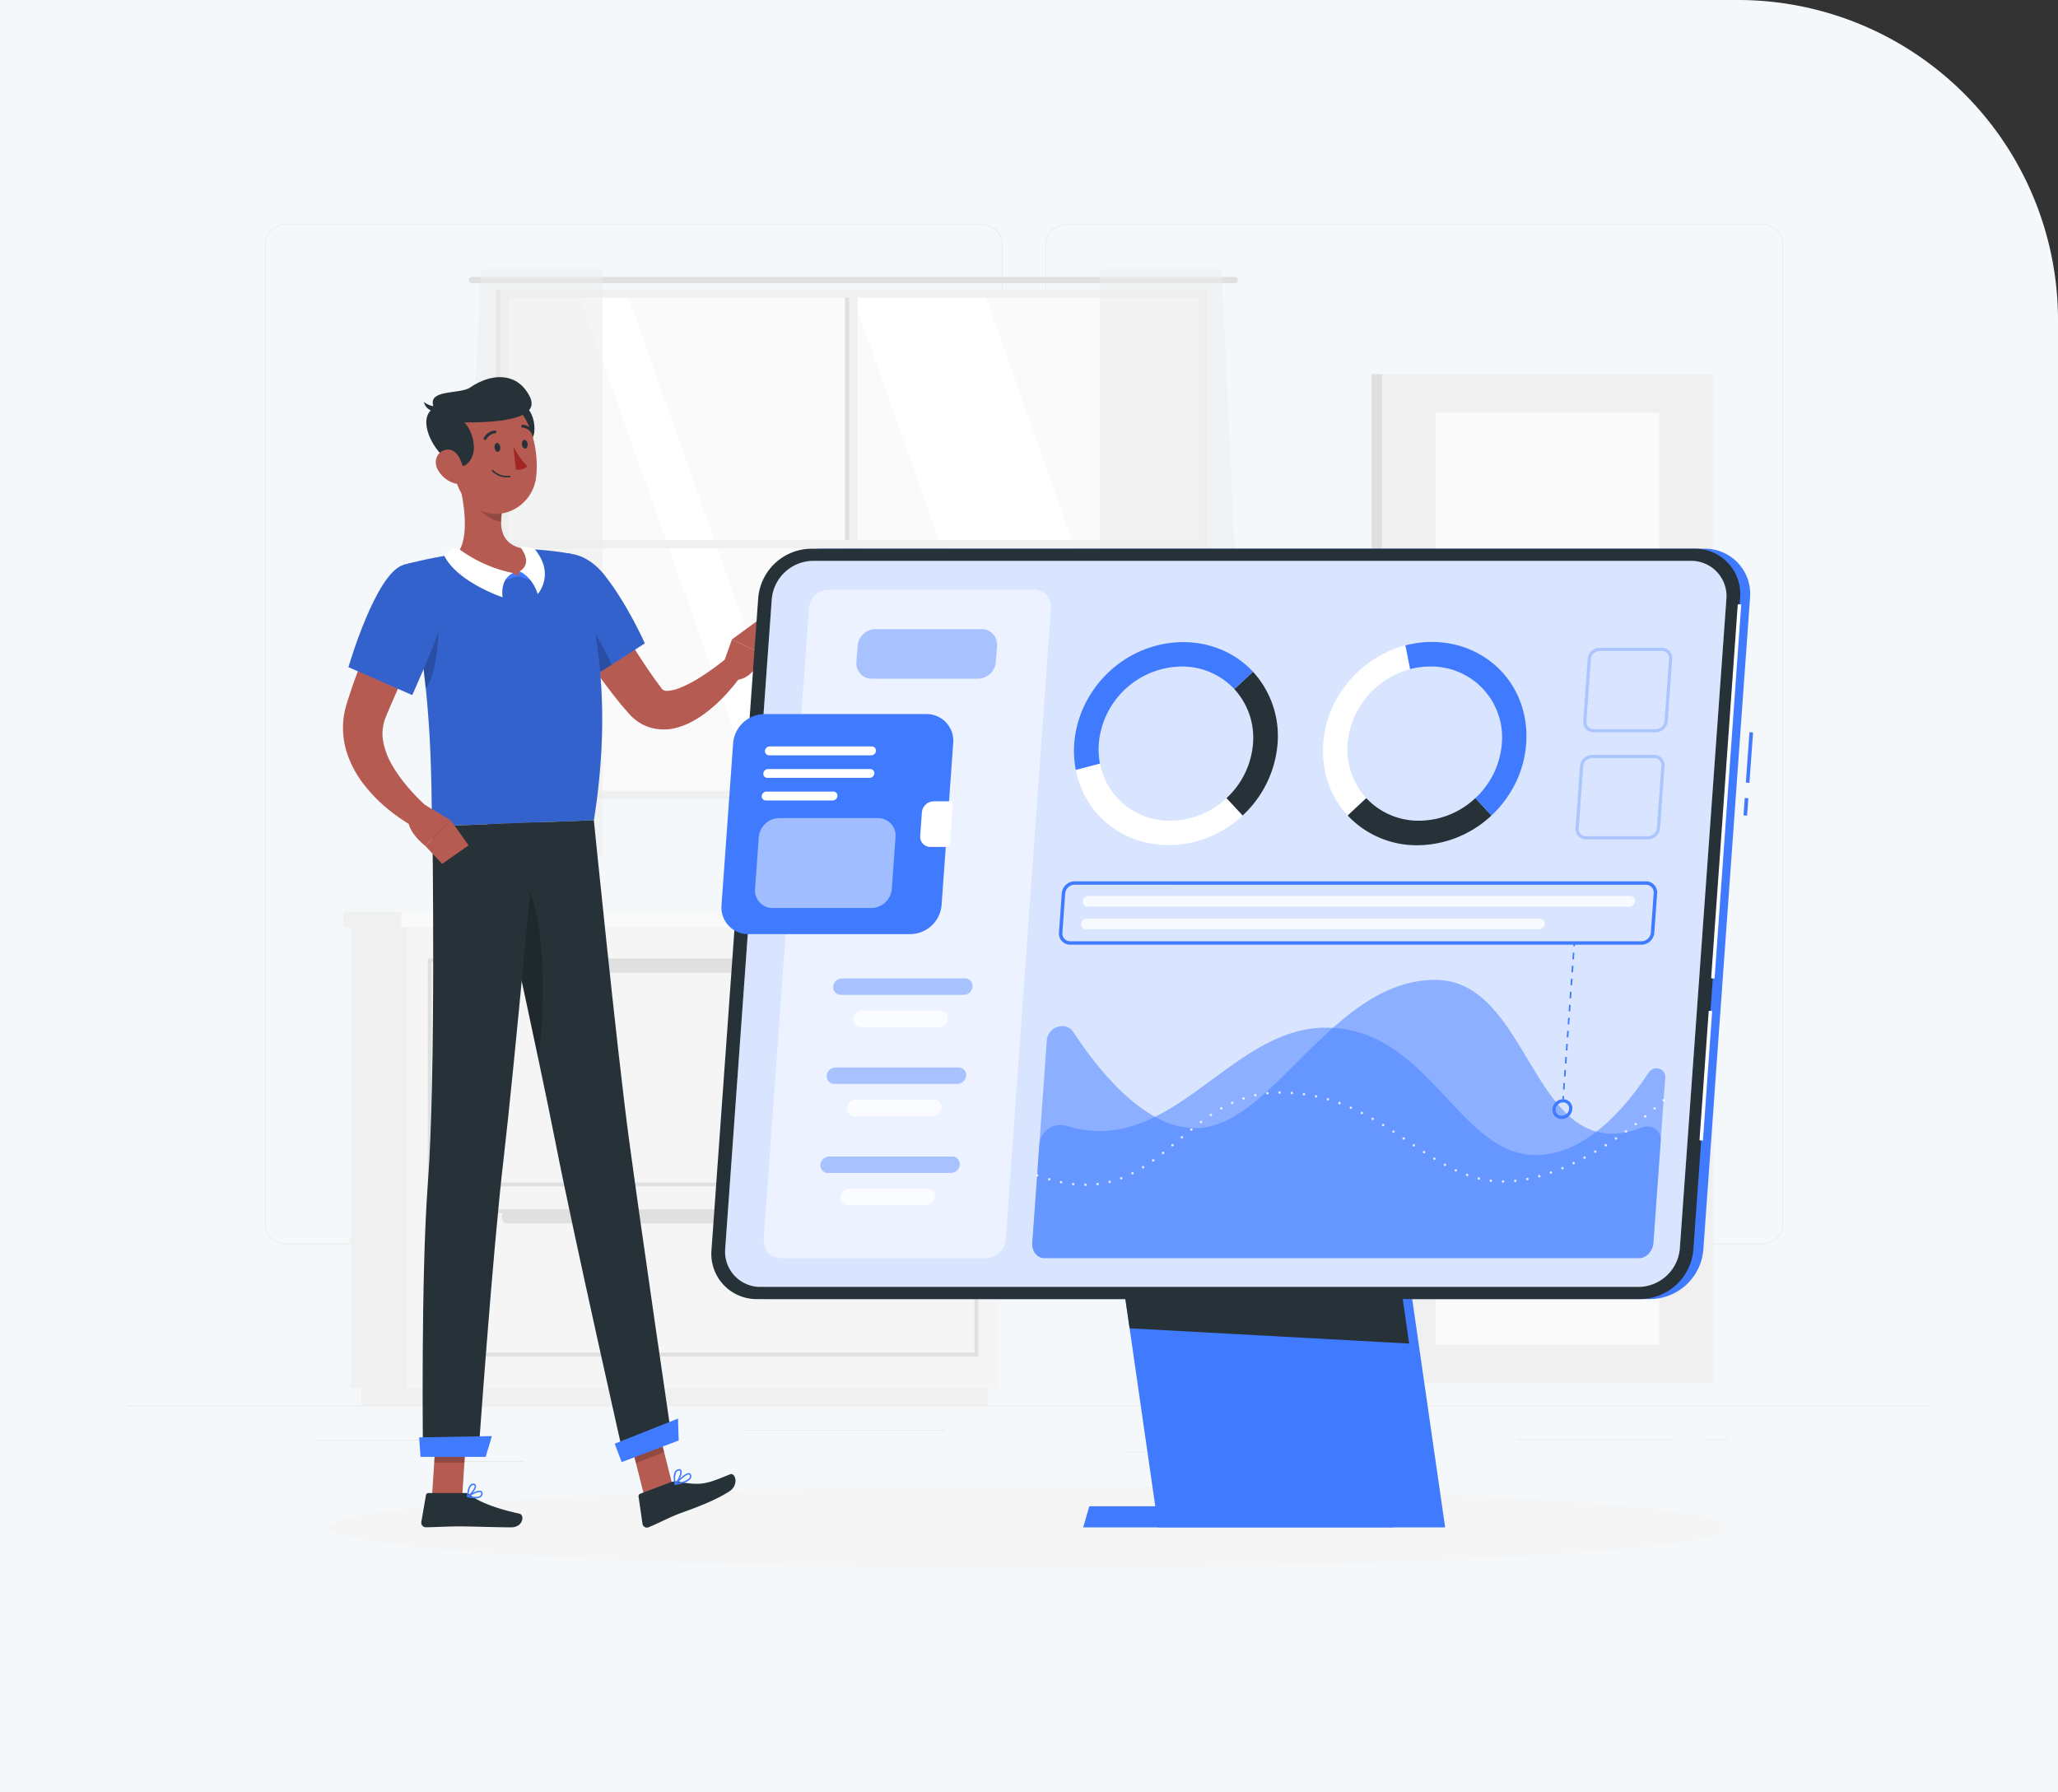 <svg xmlns="http://www.w3.org/2000/svg" xmlns:xlink="http://www.w3.org/1999/xlink" width="643" height="560" viewBox="0 0 643 560">
  <rect x="0" y="0" width="643" height="560" fill="#333333" stroke="none"/>
  <defs>
    <clipPath id="clip-path">
      <rect id="Rectangle_83342" data-name="Rectangle 83342" width="563.594" height="420" fill="none"/>
    </clipPath>
    <clipPath id="clip-path-3">
      <rect id="Rectangle_83296" data-name="Rectangle 83296" width="46.576" height="183.458" fill="none"/>
    </clipPath>
    <clipPath id="clip-path-4">
      <rect id="Rectangle_83297" data-name="Rectangle 83297" width="46.575" height="183.458" fill="none"/>
    </clipPath>
    <clipPath id="clip-path-7">
      <rect id="Rectangle_83308" data-name="Rectangle 83308" width="33.684" height="39.661" fill="none"/>
    </clipPath>
    <clipPath id="clip-path-8">
      <rect id="Rectangle_83309" data-name="Rectangle 83309" width="19.191" height="22.275" fill="none"/>
    </clipPath>
    <clipPath id="clip-path-9">
      <rect id="Rectangle_83310" data-name="Rectangle 83310" width="11.616" height="14.342" fill="none"/>
    </clipPath>
    <clipPath id="clip-path-10">
      <rect id="Rectangle_83311" data-name="Rectangle 83311" width="10.176" height="11.267" fill="none"/>
    </clipPath>
    <clipPath id="clip-path-11">
      <rect id="Rectangle_83312" data-name="Rectangle 83312" width="62.187" height="86.614" fill="none"/>
    </clipPath>
    <clipPath id="clip-path-12">
      <rect id="Rectangle_83313" data-name="Rectangle 83313" width="6.083" height="23.201" fill="none"/>
    </clipPath>
    <clipPath id="clip-path-13">
      <rect id="Rectangle_83314" data-name="Rectangle 83314" width="8.391" height="9.903" fill="none"/>
    </clipPath>
    <clipPath id="clip-path-14">
      <rect id="Rectangle_83315" data-name="Rectangle 83315" width="12.269" height="53.811" fill="none"/>
    </clipPath>
    <clipPath id="clip-path-15">
      <rect id="Rectangle_83316" data-name="Rectangle 83316" width="31.278" height="41.447" fill="none"/>
    </clipPath>
    <clipPath id="clip-path-17">
      <rect id="Rectangle_83322" data-name="Rectangle 83322" width="312.863" height="226.842" fill="none"/>
    </clipPath>
    <clipPath id="clip-path-18">
      <rect id="Rectangle_83323" data-name="Rectangle 83323" width="89.786" height="208.85" fill="none"/>
    </clipPath>
    <clipPath id="clip-path-19">
      <rect id="Rectangle_83324" data-name="Rectangle 83324" width="43.947" height="15.477" fill="none"/>
    </clipPath>
    <clipPath id="clip-path-20">
      <rect id="Rectangle_83325" data-name="Rectangle 83325" width="43.92" height="28.073" fill="none"/>
    </clipPath>
    <clipPath id="clip-path-21">
      <rect id="Rectangle_83326" data-name="Rectangle 83326" width="43.568" height="5.139" fill="none"/>
    </clipPath>
    <clipPath id="clip-path-22">
      <rect id="Rectangle_83327" data-name="Rectangle 83327" width="29.53" height="5.139" fill="none"/>
    </clipPath>
    <clipPath id="clip-path-23">
      <rect id="Rectangle_83328" data-name="Rectangle 83328" width="43.569" height="5.139" fill="none"/>
    </clipPath>
    <clipPath id="clip-path-24">
      <rect id="Rectangle_83329" data-name="Rectangle 83329" width="29.529" height="5.139" fill="none"/>
    </clipPath>
    <clipPath id="clip-path-27">
      <rect id="Rectangle_83332" data-name="Rectangle 83332" width="197.779" height="72.002" fill="none"/>
    </clipPath>
    <clipPath id="clip-path-28">
      <rect id="Rectangle_83333" data-name="Rectangle 83333" width="196.365" height="86.926" fill="none"/>
    </clipPath>
    <clipPath id="clip-path-29">
      <rect id="Rectangle_83334" data-name="Rectangle 83334" width="196.514" height="29.59" fill="none"/>
    </clipPath>
    <clipPath id="clip-path-30">
      <rect id="Rectangle_83335" data-name="Rectangle 83335" width="27.816" height="26.406" fill="none"/>
    </clipPath>
    <clipPath id="clip-path-31">
      <rect id="Rectangle_83336" data-name="Rectangle 83336" width="27.817" height="26.404" fill="none"/>
    </clipPath>
    <clipPath id="clip-path-32">
      <rect id="Rectangle_83339" data-name="Rectangle 83339" width="172.548" height="3.344" fill="none"/>
    </clipPath>
    <clipPath id="clip-path-33">
      <rect id="Rectangle_83340" data-name="Rectangle 83340" width="144.855" height="3.344" fill="none"/>
    </clipPath>
  </defs>
  <g id="Group_118173" data-name="Group 118173" transform="translate(0 -1840)">
    <path id="Rectangle_79219" data-name="Rectangle 79219" d="M0,0H543A100,100,0,0,1,643,100V560a0,0,0,0,1,0,0H0a0,0,0,0,1,0,0V0A0,0,0,0,1,0,0Z" transform="translate(0 1840)" fill="#f5f8fa"/>
    <g id="Group_118170" data-name="Group 118170" transform="translate(39.703 1910)">
      <g id="Group_118169" data-name="Group 118169" clip-path="url(#clip-path)">
        <rect id="Rectangle_83284" data-name="Rectangle 83284" width="563.594" height="0.282" transform="translate(0 369.093)" fill="#ebebeb"/>
        <rect id="Rectangle_83285" data-name="Rectangle 83285" width="37.335" height="0.281" transform="translate(59.131 379.829)" fill="#ebebeb"/>
        <rect id="Rectangle_83286" data-name="Rectangle 83286" width="62.463" height="0.282" transform="translate(192.907 376.769)" fill="#ebebeb"/>
        <rect id="Rectangle_83287" data-name="Rectangle 83287" width="21.634" height="0.281" transform="translate(102.574 386.523)" fill="#ebebeb"/>
        <rect id="Rectangle_83288" data-name="Rectangle 83288" width="48.687" height="0.281" transform="translate(434.486 379.688)" fill="#ebebeb"/>
        <rect id="Rectangle_83289" data-name="Rectangle 83289" width="7.137" height="0.281" transform="translate(493.209 379.688)" fill="#ebebeb"/>
        <rect id="Rectangle_83290" data-name="Rectangle 83290" width="52.795" height="0.282" transform="translate(312.472 383.642)" fill="#ebebeb"/>
        <g id="Group_118084" data-name="Group 118084">
          <g id="Group_118083" data-name="Group 118083" clip-path="url(#clip-path)">
            <path id="Path_119011" data-name="Path 119011" d="M262.3,318.822H44.641a6.441,6.441,0,0,1-6.434-6.434V6.434A6.442,6.442,0,0,1,44.641,0H262.3a6.442,6.442,0,0,1,6.433,6.434V312.388a6.441,6.441,0,0,1-6.433,6.434M44.641.282a6.159,6.159,0,0,0-6.152,6.152V312.388a6.158,6.158,0,0,0,6.152,6.152H262.3a6.159,6.159,0,0,0,6.151-6.152V6.434A6.159,6.159,0,0,0,262.3.282Z" transform="translate(4.859)" fill="#ebebeb"/>
            <path id="Path_119012" data-name="Path 119012" d="M478.6,318.822H260.938a6.44,6.44,0,0,1-6.433-6.434V6.434A6.441,6.441,0,0,1,260.938,0H478.6a6.442,6.442,0,0,1,6.434,6.434V312.388a6.441,6.441,0,0,1-6.434,6.434M260.938.282a6.158,6.158,0,0,0-6.151,6.152V312.388a6.158,6.158,0,0,0,6.151,6.152H478.6a6.159,6.159,0,0,0,6.152-6.152V6.434A6.159,6.159,0,0,0,478.6.282Z" transform="translate(32.37)" fill="#ebebeb"/>
            <rect id="Rectangle_83291" data-name="Rectangle 83291" width="217.613" height="156.219" transform="translate(118.11 21.914)" fill="#fafafa"/>
            <path id="Path_119013" data-name="Path 119013" d="M297.787,175.66,242.437,19.441H200.9L256.249,175.66Z" transform="translate(25.552 2.473)" fill="#fff"/>
            <path id="Path_119014" data-name="Path 119014" d="M195.718,175.66,140.369,19.441H125.217L180.567,175.66Z" transform="translate(15.926 2.473)" fill="#fff"/>
            <path id="Path_119015" data-name="Path 119015" d="M95.687,14.676H334.051a.967.967,0,1,1,0,1.934H95.687a.967.967,0,0,1,0-1.934" transform="translate(12.047 1.867)" fill="#e0e0e0"/>
            <rect id="Rectangle_83292" data-name="Rectangle 83292" width="2.579" height="156.891" transform="translate(225.627 21.578)" fill="#f0f0f0"/>
            <rect id="Rectangle_83293" data-name="Rectangle 83293" width="1.289" height="156.891" transform="translate(224.337 21.578)" fill="#e0e0e0"/>
            <rect id="Rectangle_83294" data-name="Rectangle 83294" width="220.62" height="2.579" transform="translate(116.606 98.734)" fill="#f0f0f0"/>
            <path id="Path_119016" data-name="Path 119016" d="M103.449,174.756h0V18.107h220.62V177.335H103.449ZM321.49,20.686H106.027v154.07H321.49Z" transform="translate(13.157 2.303)" fill="#f0f0f0"/>
            <rect id="Rectangle_83295" data-name="Rectangle 83295" width="1.289" height="159.228" transform="translate(115.317 20.41)" fill="#e0e0e0"/>
            <g id="Group_118079" data-name="Group 118079" transform="translate(102.021 14.179)" opacity="0.5">
              <g id="Group_118078" data-name="Group 118078">
                <g id="Group_118077" data-name="Group 118077" clip-path="url(#clip-path-3)">
                  <path id="Path_119017" data-name="Path 119017" d="M137.085,12.579V196.036H90.51L99.052,12.579Z" transform="translate(-90.51 -12.579)" fill="#ebebeb"/>
                </g>
              </g>
            </g>
            <g id="Group_118082" data-name="Group 118082" transform="translate(303.947 14.179)" opacity="0.5">
              <g id="Group_118081" data-name="Group 118081">
                <g id="Group_118080" data-name="Group 118080" clip-path="url(#clip-path-4)">
                  <path id="Path_119018" data-name="Path 119018" d="M269.651,12.579V196.036h46.575L307.684,12.579Z" transform="translate(-269.651 -12.579)" fill="#ebebeb"/>
                </g>
              </g>
            </g>
            <rect id="Rectangle_83298" data-name="Rectangle 83298" width="17.763" height="144.088" transform="translate(69.8 219.617)" fill="#f0f0f0"/>
            <rect id="Rectangle_83299" data-name="Rectangle 83299" width="195.71" height="5.388" transform="translate(73.211 363.705)" fill="#f0f0f0"/>
            <rect id="Rectangle_83300" data-name="Rectangle 83300" width="184.768" height="144.088" transform="translate(87.563 219.617)" fill="#f5f5f5"/>
            <rect id="Rectangle_83301" data-name="Rectangle 83301" width="18.156" height="4.702" transform="translate(67.565 214.916)" fill="#f0f0f0"/>
            <rect id="Rectangle_83302" data-name="Rectangle 83302" width="188.846" height="4.702" transform="translate(85.72 214.916)" fill="#fafafa"/>
            <path id="Path_119019" data-name="Path 119019" d="M255.343,274.809H83.35V203.592H255.343Zm-170.8-1.193H254.149V204.786H84.543Z" transform="translate(10.601 25.894)" fill="#e0e0e0"/>
            <path id="Path_119020" data-name="Path 119020" d="M255.343,319.1H83.35v-46H255.343Zm-170.8-1.194H254.149V274.293H84.543Z" transform="translate(10.601 34.735)" fill="#e0e0e0"/>
            <path id="Path_119021" data-name="Path 119021" d="M227.98,207.946h-122.5a1.58,1.58,0,0,1-1.576-1.576V205.7a1.58,1.58,0,0,1,1.576-1.576h122.5a1.58,1.58,0,0,1,1.576,1.576v.673a1.58,1.58,0,0,1-1.576,1.576" transform="translate(13.216 25.962)" fill="#e0e0e0"/>
            <path id="Path_119022" data-name="Path 119022" d="M227.98,277.453h-122.5a1.58,1.58,0,0,1-1.576-1.576V275.2a1.58,1.58,0,0,1,1.576-1.576h122.5a1.58,1.58,0,0,1,1.576,1.576v.673a1.58,1.58,0,0,1-1.576,1.576" transform="translate(13.216 34.802)" fill="#e0e0e0"/>
            <rect id="Rectangle_83303" data-name="Rectangle 83303" width="103.337" height="315.292" transform="translate(392.102 46.887)" fill="#f0f0f0"/>
            <rect id="Rectangle_83304" data-name="Rectangle 83304" width="3.279" height="315.292" transform="translate(388.823 46.887)" fill="#e0e0e0"/>
            <rect id="Rectangle_83305" data-name="Rectangle 83305" width="69.806" height="291.238" transform="translate(408.868 58.914)" fill="#fafafa"/>
          </g>
        </g>
        <g id="Group_118086" data-name="Group 118086">
          <g id="Group_118085" data-name="Group 118085" clip-path="url(#clip-path)">
            <path id="Path_119023" data-name="Path 119023" d="M493.21,362.726c0,7.049-97.848,12.763-218.549,12.763S56.111,369.776,56.111,362.726s97.848-12.763,218.549-12.763,218.549,5.715,218.549,12.763" transform="translate(7.137 44.511)" fill="#f5f5f5"/>
          </g>
        </g>
        <path id="Path_119024" data-name="Path 119024" d="M143.965,355.365l8.826-3.348-5.4-21.329-8.826,3.348Z" transform="translate(17.623 42.06)" fill="#b55b52"/>
        <path id="Path_119025" data-name="Path 119025" d="M84.527,355.2h9.439l1.413-21.858H85.941Z" transform="translate(10.751 42.397)" fill="#b55b52"/>
        <g id="Group_118115" data-name="Group 118115">
          <g id="Group_118114" data-name="Group 118114" clip-path="url(#clip-path)">
            <path id="Path_119026" data-name="Path 119026" d="M95.29,351.763H83.783a.775.775,0,0,0-.772.645l-1.447,8.39a1.467,1.467,0,0,0,1.465,1.678c3.7-.063,6.39-.281,11.053-.281,2.869,0,11.536.3,15.5.3,3.875,0,4.284-3.918,2.646-4.273-7.353-1.59-12.941-3.784-15.374-5.877a2.4,2.4,0,0,0-1.561-.581" transform="translate(10.371 44.74)" fill="#263238"/>
            <path id="Path_119027" data-name="Path 119027" d="M151.934,349.008l-9.637,3.655a.824.824,0,0,0-.523.888l1.232,8.506a1.372,1.372,0,0,0,1.864,1.088c3.455-1.377,6.387-3.126,10.785-4.7,5.143-1.846,10.25-3.82,14.411-6.472,3.268-2.082,1.891-6.023.351-5.4-7.014,2.816-8.735,3.742-16.1,2.327a4.366,4.366,0,0,0-2.386.118" transform="translate(18.031 44.07)" fill="#263238"/>
            <path id="Path_119028" data-name="Path 119028" d="M130.119,97.54c2.971,5.249,6.1,10.659,9.254,15.893,3.152,5.258,6.392,10.455,9.828,15.326.833,1.235,1.755,2.414,2.585,3.557a3.139,3.139,0,0,0,.734.85,2.723,2.723,0,0,0,1.712.268,11.836,11.836,0,0,0,3.152-.75,38.872,38.872,0,0,0,7.279-3.813c1.215-.8,2.451-1.622,3.659-2.5,1.19-.863,2.423-1.832,3.524-2.679l5.294,4.712a50.232,50.232,0,0,1-3.1,4.027c-1.078,1.282-2.2,2.542-3.414,3.732a44.862,44.862,0,0,1-3.875,3.462,33.037,33.037,0,0,1-4.545,3.091,22.837,22.837,0,0,1-5.729,2.332,15.4,15.4,0,0,1-7.614-.023,14.318,14.318,0,0,1-6.947-4.386c-1.132-1.312-2.236-2.536-3.269-3.832a178.223,178.223,0,0,1-11.382-15.835c-3.485-5.439-6.7-10.883-9.754-16.669Z" transform="translate(14.946 12.406)" fill="#b65b52"/>
            <path id="Path_119029" data-name="Path 119029" d="M113.872,98.759c-2.545,8.658,15.371,32.262,15.371,32.262L147.308,119.4S142,107.353,134.79,98.169c-7.4-9.429-18.125-8.913-20.918.59" transform="translate(14.452 11.62)" fill="#407bff"/>
            <g id="Group_118089" data-name="Group 118089" transform="translate(128.077 102.98)" opacity="0.2">
              <g id="Group_118088" data-name="Group 118088">
                <g id="Group_118087" data-name="Group 118087" clip-path="url(#clip-path-7)">
                  <path id="Path_119030" data-name="Path 119030" d="M113.872,98.759c-2.545,8.658,15.371,32.262,15.371,32.262L147.308,119.4S142,107.353,134.79,98.169c-7.4-9.429-18.125-8.913-20.918.59" transform="translate(-113.625 -91.36)"/>
                </g>
              </g>
            </g>
            <g id="Group_118092" data-name="Group 118092" transform="translate(132.174 120.365)" opacity="0.2">
              <g id="Group_118091" data-name="Group 118091">
                <g id="Group_118090" data-name="Group 118090" clip-path="url(#clip-path-8)">
                  <path id="Path_119031" data-name="Path 119031" d="M124.422,106.962c3.715,1.588,9.184,10.536,12.029,17.169l-7.667,4.927A144.535,144.535,0,0,1,117.261,111c2.422-2.658,5.2-4.869,7.161-4.034" transform="translate(-117.26 -106.783)"/>
                </g>
              </g>
            </g>
            <path id="Path_119032" data-name="Path 119032" d="M164.73,124.4l3.311-9.269,9.394,4.483s-1.951,8.267-8.824,8.253Z" transform="translate(20.952 14.643)" fill="#b55b52"/>
            <path id="Path_119033" data-name="Path 119033" d="M176.027,109.714,180,114.108l-2.941,6.2-9.394-4.483Z" transform="translate(21.325 13.954)" fill="#b55b52"/>
            <g id="Group_118095" data-name="Group 118095" transform="translate(156.182 372.755)" opacity="0.2">
              <g id="Group_118094" data-name="Group 118094">
                <g id="Group_118093" data-name="Group 118093" clip-path="url(#clip-path-9)">
                  <path id="Path_119034" data-name="Path 119034" d="M147.388,330.695l2.786,10.993-8.829,3.349-2.786-10.993Z" transform="translate(-138.559 -330.695)"/>
                </g>
              </g>
            </g>
            <g id="Group_118098" data-name="Group 118098" transform="translate(95.956 375.743)" opacity="0.2">
              <g id="Group_118097" data-name="Group 118097">
                <g id="Group_118096" data-name="Group 118096" clip-path="url(#clip-path-10)">
                  <path id="Path_119035" data-name="Path 119035" d="M85.862,333.346H95.3l-.733,11.267H85.128Z" transform="translate(-85.128 -333.346)"/>
                </g>
              </g>
            </g>
            <path id="Path_119036" data-name="Path 119036" d="M76.517,95.091c10.167,35.854,8.5,73.9,9.138,81.628,7.4-.265,35.263-1.315,50.452-1.89,8.571-53.446-6.821-83.193-6.821-83.193s-3.236-.629-7.639-1.08c-1.382-.142-2.87-.266-4.421-.347-.857-.052-1.727-.079-2.609-.1a186.943,186.943,0,0,0-21.405,1.595c-1.341.167-2.709.369-4.029.584-1.226.21-2.429.432-3.562.659-5.139,1.023-9.1,2.142-9.1,2.142" transform="translate(9.732 11.46)" fill="#407bff"/>
            <g id="Group_118101" data-name="Group 118101" transform="translate(86.249 101.564)" opacity="0.2">
              <g id="Group_118100" data-name="Group 118100">
                <g id="Group_118099" data-name="Group 118099" clip-path="url(#clip-path-11)">
                  <path id="Path_119037" data-name="Path 119037" d="M76.517,95.091c10.167,35.854,8.5,73.9,9.138,81.628,7.4-.265,35.263-1.315,50.452-1.89,8.571-53.446-6.821-83.193-6.821-83.193s-3.236-.629-7.639-1.08c-1.382-.142-2.87-.266-4.421-.347-.857-.052-1.727-.079-2.609-.1a186.943,186.943,0,0,0-21.405,1.595c-1.341.167-2.709.369-4.029.584-1.226.21-2.429.432-3.562.659-5.139,1.023-9.1,2.142-9.1,2.142" transform="translate(-76.517 -90.104)"/>
                </g>
              </g>
            </g>
            <g id="Group_118104" data-name="Group 118104" transform="translate(91.217 121.931)" opacity="0.2">
              <g id="Group_118103" data-name="Group 118103">
                <g id="Group_118102" data-name="Group 118102" clip-path="url(#clip-path-12)">
                  <path id="Path_119038" data-name="Path 119038" d="M86.7,108.173c.905,3.468-.13,19.3-3.751,23.2-.494-5.068-1.152-10.36-2.022-15.769Z" transform="translate(-80.924 -108.173)"/>
                </g>
              </g>
            </g>
            <path id="Path_119039" data-name="Path 119039" d="M91.658,70c1.862,6.786,4.149,19.3-.327,24.256,4.02,3.441,9.232,7.376,17.431,7.055s6.351-5.839,3.971-8.647c-7.816-1.262-8.041-6.975-7.1-12.425Z" transform="translate(11.616 8.904)" fill="#b55b52"/>
            <path id="Path_119040" data-name="Path 119040" d="M107.425,96.746l1.489,1.007-5.433,1.583,1.4-2.516Z" transform="translate(13.162 12.305)" fill="#407bff"/>
            <path id="Path_119041" data-name="Path 119041" d="M108.863,96.277l-.561,1.536,5.454,1.581-.369-2.918Z" transform="translate(13.775 12.245)" fill="#407bff"/>
            <path id="Path_119042" data-name="Path 119042" d="M88.5,91.208l2.147-1.078a2.061,2.061,0,0,1,2.157.181,42.83,42.83,0,0,0,16.6,7.3c-4.312,2.058-3.244,7.578-3.244,7.578s-13.7-4.517-18.094-12.693a.958.958,0,0,1,.436-1.293" transform="translate(11.187 11.435)" fill="#fff"/>
            <path id="Path_119043" data-name="Path 119043" d="M112.905,89.853l-3.148-.473a.416.416,0,0,0-.4.654c1.1,1.559,2.925,5.007-.556,7.12,4.311,2.058,5.653,7.095,5.653,7.095s5.612-6.058-.931-14.046a1,1,0,0,0-.617-.349" transform="translate(13.838 11.367)" fill="#fff"/>
            <g id="Group_118107" data-name="Group 118107" transform="translate(108.85 83.085)" opacity="0.2">
              <g id="Group_118106" data-name="Group 118106">
                <g id="Group_118105" data-name="Group 118105" clip-path="url(#clip-path-13)">
                  <path id="Path_119044" data-name="Path 119044" d="M96.689,73.71l8.27,6.055a22.157,22.157,0,0,0-.378,3.848c-2.965-.205-7.234-3.126-7.774-6.174a10.355,10.355,0,0,1-.118-3.73" transform="translate(-96.567 -73.71)"/>
                </g>
              </g>
            </g>
            <path id="Path_119045" data-name="Path 119045" d="M113.78,58.638c-.378,3.274-3.521,6.1-5.557,6.8L105.69,51.173c5.692-4.013,8.621,2.861,8.09,7.464" transform="translate(13.442 6.355)" fill="#263238"/>
            <path id="Path_119046" data-name="Path 119046" d="M89.114,62.861c1.641,9.223,2.133,14.7,7.373,18.931,7.884,6.358,18.859.783,20.006-8.744,1.034-8.576-1.823-22.217-11.342-24.866A12.776,12.776,0,0,0,89.114,62.861" transform="translate(11.308 6.065)" fill="#b55b52"/>
            <path id="Path_119047" data-name="Path 119047" d="M91.626,69.747c4.272,2.27,6.153-2.833,6.191-4.9.057-3.3-1.37-6.909-3.069-8.232,8.247-.048,24.563-.407,20.446-8.263s-12.356-6.958-18.569-2.662c-3.284,2.27-13.9.294-11.27,6.418-5.537,2.941-.735,13.915,6.272,17.639" transform="translate(10.549 5.398)" fill="#263238"/>
            <path id="Path_119048" data-name="Path 119048" d="M86.344,50.723a6.735,6.735,0,0,1-4.07-1.384,3.86,3.86,0,0,0,3.6,2.985Z" transform="translate(10.464 6.275)" fill="#263238"/>
            <path id="Path_119049" data-name="Path 119049" d="M86.069,68.557A8.911,8.911,0,0,0,91.215,73c2.971.96,3.652-1.764,2.932-4.633-.649-2.582-2.049-6.1-5.081-5.81-2.987.284-4.27,3.4-3,6" transform="translate(10.885 7.955)" fill="#b55b52"/>
            <path id="Path_119050" data-name="Path 119050" d="M144.117,265.058c-3.836-28.552-10.991-99.787-10.991-99.787l-33.166,1.244s15.643,71.188,21.3,100.05S142.673,365.1,142.673,365.1l14.945-5.661s-9.509-64.692-13.5-94.378" transform="translate(12.714 21.02)" fill="#263238"/>
            <g id="Group_118110" data-name="Group 118110" transform="translate(117.683 206.727)" opacity="0.2">
              <g id="Group_118109" data-name="Group 118109">
                <g id="Group_118108" data-name="Group 118108" clip-path="url(#clip-path-14)">
                  <path id="Path_119051" data-name="Path 119051" d="M111.777,183.4a17.462,17.462,0,0,0-7.373,3.775c3.128,14.393,7.22,33.338,10.736,50.036,2.4-14.464,2.469-41.758-3.364-53.811" transform="translate(-104.404 -183.401)"/>
                </g>
              </g>
            </g>
            <path id="Path_119052" data-name="Path 119052" d="M117.523,165.867s-7.037,77.275-10.261,104.744c-3.53,30.08-7.938,93.122-7.938,93.122H82.037s-.717-55.756,1.53-85.2c2.56-33.539,1.4-111.441,1.4-111.441Z" transform="translate(10.42 21.096)" fill="#263238"/>
            <path id="Path_119053" data-name="Path 119053" d="M101.746,342.468H81.389l-.428-6.081,22.727-.4Z" transform="translate(10.297 42.734)" fill="#407bff"/>
            <path id="Path_119054" data-name="Path 119054" d="M155.15,337.976l-17.808,6.754-2.182-5.753,19.792-7.853Z" transform="translate(17.191 42.115)" fill="#407bff"/>
            <path id="Path_119055" data-name="Path 119055" d="M101.858,62.179c.087.756.558,1.323,1.053,1.266s.825-.716.737-1.472-.558-1.323-1.053-1.266-.824.716-.737,1.472" transform="translate(12.953 7.721)" fill="#263238"/>
            <path id="Path_119056" data-name="Path 119056" d="M109.442,61.3c.087.756.559,1.323,1.053,1.266s.825-.716.737-1.472-.558-1.323-1.053-1.266-.824.716-.737,1.472" transform="translate(13.918 7.609)" fill="#263238"/>
            <path id="Path_119057" data-name="Path 119057" d="M107.067,61.75s2.223,4.165,4.359,6.052c-1.195,1.4-3.535,1.094-3.535,1.094Z" transform="translate(13.618 7.854)" fill="#a02724"/>
            <path id="Path_119058" data-name="Path 119058" d="M105.7,70.476a6.275,6.275,0,0,1-4.558-1.986.224.224,0,0,1,.344-.286,6.047,6.047,0,0,0,5.155,1.78.224.224,0,1,1,.052.444,7.559,7.559,0,0,1-.992.048" transform="translate(12.857 8.665)" fill="#263238"/>
            <path id="Path_119059" data-name="Path 119059" d="M99.284,60.162a.436.436,0,0,1-.218-.062.447.447,0,0,1-.159-.612,4.435,4.435,0,0,1,3.405-2.25.447.447,0,0,1,.042.893,3.539,3.539,0,0,0-2.676,1.811.448.448,0,0,1-.395.22" transform="translate(12.572 7.28)" fill="#263238"/>
            <path id="Path_119060" data-name="Path 119060" d="M112.807,58.471a.447.447,0,0,1-.369-.207,3.548,3.548,0,0,0-2.737-1.719.447.447,0,0,1,.011-.894,4.441,4.441,0,0,1,3.48,2.133.448.448,0,0,1-.138.618.444.444,0,0,1-.248.07" transform="translate(13.897 7.078)" fill="#263238"/>
            <path id="Path_119061" data-name="Path 119061" d="M96.882,353.5a11.364,11.364,0,0,1-2.487-.339.237.237,0,0,1-.177-.181.213.213,0,0,1,.09-.225c.334-.215,3.286-2.085,4.355-1.549a.756.756,0,0,1,.415.632,1.289,1.289,0,0,1-.4,1.181,2.759,2.759,0,0,1-1.793.481m-1.854-.654c1.619.321,2.848.263,3.343-.17a.873.873,0,0,0,.264-.812.29.29,0,0,0-.154-.262c-.557-.28-2.251.527-3.453,1.243" transform="translate(11.983 44.656)" fill="#407bff"/>
            <path id="Path_119062" data-name="Path 119062" d="M94.447,353.412a.223.223,0,0,1-.123-.036.235.235,0,0,1-.112-.2c0-.116.094-2.839,1.145-3.736a1.178,1.178,0,0,1,.939-.287.778.778,0,0,1,.741.586c.251,1.052-1.534,3.12-2.484,3.65a.218.218,0,0,1-.106.027m1.716-3.826a.754.754,0,0,0-.5.2c-.675.575-.9,2.162-.968,2.958.934-.737,2.06-2.3,1.912-2.922-.014-.057-.046-.191-.338-.225a.766.766,0,0,0-.1-.007" transform="translate(11.983 44.406)" fill="#407bff"/>
            <path id="Path_119063" data-name="Path 119063" d="M151.993,349.931a.22.22,0,0,1-.2-.115.223.223,0,0,1,.029-.257c.322-.36,3.188-3.5,4.486-3.313a.712.712,0,0,1,.557.425,1.252,1.252,0,0,1-.007,1.165c-.642,1.224-3.3,1.836-4.833,2.092l-.03,0m4.16-3.247c-.753.023-2.4,1.486-3.545,2.683,2.072-.415,3.492-1.051,3.853-1.737a.815.815,0,0,0,0-.768.268.268,0,0,0-.216-.174.57.57,0,0,0-.089,0" transform="translate(19.302 44.037)" fill="#407bff"/>
            <path id="Path_119064" data-name="Path 119064" d="M152.025,350.071a.2.2,0,0,1-.063-.007.223.223,0,0,1-.159-.157c-.028-.1-.692-2.572.081-3.92a1.64,1.64,0,0,1,1.023-.8c.6-.159.872.069,1,.29.54.937-.847,3.645-1.73,4.527a.22.22,0,0,1-.152.065m1.228-4.487a1.052,1.052,0,0,0-.23.037,1.191,1.191,0,0,0-.751.59,5.241,5.241,0,0,0-.133,3.163c.84-1.065,1.705-3.11,1.381-3.671-.019-.035-.071-.124-.267-.118m-.287-.178h0Z" transform="translate(19.27 43.897)" fill="#407bff"/>
            <path id="Path_119065" data-name="Path 119065" d="M89.015,107.1c-2.831,5.834-5.717,11.855-8.515,17.783-1.388,2.981-2.781,5.954-4.094,8.941L74.45,138.3l-.934,2.237-.233.56-.163.416c-.116.266-.189.537-.29.8a13.665,13.665,0,0,0-.37,6.857,23.6,23.6,0,0,0,2.972,7.5,46.481,46.481,0,0,0,5.368,7.265c1.023,1.169,2.1,2.318,3.227,3.418.564.55,1.138,1.091,1.722,1.616.56.525,1.2,1.088,1.7,1.521l-3.76,6.008a46.559,46.559,0,0,1-4.726-2.766c-1.5-.986-2.967-2.029-4.389-3.155a48.532,48.532,0,0,1-7.876-7.841A33,33,0,0,1,61,152.19a25.361,25.361,0,0,1-.546-13.049c.135-.535.256-1.082.423-1.606l.434-1.4.8-2.485c.555-1.638,1.1-3.285,1.713-4.893,1.184-3.24,2.422-6.439,3.754-9.591,2.634-6.34,5.485-12.454,8.708-18.594Z" transform="translate(7.612 12.792)" fill="#b65b52"/>
            <path id="Path_119066" data-name="Path 119066" d="M78.446,94.622c-8.612,2.7-17.08,31.9-17.08,31.9l19.925,8.722s6.446-14.111,10.153-25.17c4.036-12.046-2.565-18.716-13-15.449" transform="translate(7.805 11.93)" fill="#407bff"/>
            <g id="Group_118113" data-name="Group 118113" transform="translate(69.17 105.725)" opacity="0.2">
              <g id="Group_118112" data-name="Group 118112">
                <g id="Group_118111" data-name="Group 118111" clip-path="url(#clip-path-15)">
                  <path id="Path_119067" data-name="Path 119067" d="M78.446,94.622c-8.612,2.7-17.08,31.9-17.08,31.9l19.925,8.722s6.446-14.111,10.153-25.17c4.036-12.046-2.565-18.716-13-15.449" transform="translate(-61.365 -93.795)"/>
                </g>
              </g>
            </g>
            <path id="Path_119068" data-name="Path 119068" d="M83.032,160.963l8.241,4.9-8.015,7.979s-6.962-5.354-4.885-9.551Z" transform="translate(9.919 20.473)" fill="#b55b52"/>
            <path id="Path_119069" data-name="Path 119069" d="M96.181,173.12l-8.266,5.79-5.252-5.622,8.015-7.979Z" transform="translate(10.514 21.025)" fill="#b55b52"/>
          </g>
        </g>
        <rect id="Rectangle_83318" data-name="Rectangle 83318" width="5.448" height="1.128" transform="translate(505.034 184.765) rotate(-85.873)" fill="#407bff"/>
        <rect id="Rectangle_83319" data-name="Rectangle 83319" width="15.793" height="1.128" transform="translate(505.766 174.528) rotate(-85.873)" fill="#407bff"/>
        <g id="Group_118168" data-name="Group 118168">
          <g id="Group_118167" data-name="Group 118167" clip-path="url(#clip-path)">
            <path id="Path_119070" data-name="Path 119070" d="M455.088,324.465H179a14.125,14.125,0,0,1-14.239-15.339l14.607-203.792A16.8,16.8,0,0,1,195.8,90h276.09a14.126,14.126,0,0,1,14.239,15.339L471.526,309.126a16.8,16.8,0,0,1-16.438,15.339" transform="translate(20.95 11.446)" fill="#407bff"/>
            <path id="Path_119071" data-name="Path 119071" d="M377.263,373.781H287.647L271.673,263.043h89.616Z" transform="translate(34.554 33.456)" fill="#407bff"/>
            <path id="Path_119072" data-name="Path 119072" d="M363.879,355.432H266.938l-1.925,6.6h96.943Z" transform="translate(33.706 45.207)" fill="#407bff"/>
            <path id="Path_119073" data-name="Path 119073" d="M366.02,316.352l-87.346-4.773-7-48.537H358.33Z" transform="translate(34.554 33.456)" fill="#263238"/>
            <path id="Path_119074" data-name="Path 119074" d="M452.323,324.465H176.233a14.127,14.127,0,0,1-14.24-15.339L176.6,105.334A16.8,16.8,0,0,1,193.04,90H469.13a14.126,14.126,0,0,1,14.239,15.339L468.761,309.126a16.8,16.8,0,0,1-16.438,15.339" transform="translate(20.599 11.446)" fill="#263238"/>
            <rect id="Rectangle_83320" data-name="Rectangle 83320" width="117.21" height="1.077" transform="matrix(0.071, -0.997, 0.997, 0.071, 494.925, 235.67)" fill="#fff"/>
            <rect id="Rectangle_83321" data-name="Rectangle 83321" width="40.585" height="1.077" transform="translate(491.282 286.305) rotate(-85.919)" fill="#fff"/>
            <path id="Path_119075" data-name="Path 119075" d="M451.255,320.22H176.879A11,11,0,0,1,165.8,308.281l14.549-202.964a13.073,13.073,0,0,1,12.795-11.939H467.514A11,11,0,0,1,478.6,105.317L464.049,308.281a13.072,13.072,0,0,1-12.795,11.939" transform="translate(21.083 11.877)" fill="#fff"/>
            <g id="Group_118118" data-name="Group 118118" transform="translate(186.848 105.255)" opacity="0.2">
              <g id="Group_118117" data-name="Group 118117">
                <g id="Group_118116" data-name="Group 118116" clip-path="url(#clip-path-17)">
                  <path id="Path_119076" data-name="Path 119076" d="M451.255,320.22H176.879A11,11,0,0,1,165.8,308.281l14.549-202.964a13.073,13.073,0,0,1,12.795-11.939H467.514A11,11,0,0,1,478.6,105.317L464.049,308.281a13.072,13.072,0,0,1-12.795,11.939" transform="translate(-165.765 -93.378)" fill="#407bff"/>
                </g>
              </g>
            </g>
            <g id="Group_118121" data-name="Group 118121" transform="translate(198.895 114.251)" opacity="0.5">
              <g id="Group_118120" data-name="Group 118120">
                <g id="Group_118119" data-name="Group 118119" clip-path="url(#clip-path-18)">
                  <path id="Path_119077" data-name="Path 119077" d="M245.9,310.209H181.821a5.312,5.312,0,0,1-5.354-5.768l14.144-197.314a6.315,6.315,0,0,1,6.181-5.768h64.077a5.312,5.312,0,0,1,5.354,5.768L252.081,304.441a6.317,6.317,0,0,1-6.181,5.768" transform="translate(-176.452 -101.359)" fill="#fff"/>
                </g>
              </g>
            </g>
            <g id="Group_118124" data-name="Group 118124" transform="translate(227.86 126.59)" opacity="0.4">
              <g id="Group_118123" data-name="Group 118123">
                <g id="Group_118122" data-name="Group 118122" clip-path="url(#clip-path-19)">
                  <path id="Path_119078" data-name="Path 119078" d="M240.15,127.783H206.986a4.785,4.785,0,0,1-4.823-5.2l.364-5.086a5.69,5.69,0,0,1,5.568-5.2h33.164a4.785,4.785,0,0,1,4.823,5.2l-.364,5.086a5.69,5.69,0,0,1-5.568,5.2" transform="translate(-202.149 -112.306)" fill="#407bff"/>
                </g>
              </g>
            </g>
            <path id="Path_119079" data-name="Path 119079" d="M223.82,204.6H173.19a8.349,8.349,0,0,1-8.416-9.065l3.63-50.63a9.926,9.926,0,0,1,9.714-9.065h50.63a8.348,8.348,0,0,1,8.416,9.065l-3.63,50.63a9.926,9.926,0,0,1-9.714,9.065" transform="translate(20.954 17.278)" fill="#407bff"/>
            <path id="Path_119080" data-name="Path 119080" d="M224.073,160.019a3.783,3.783,0,0,0-3.7,3.455l-.526,7.352a3.181,3.181,0,0,0,3.207,3.454h5.14a.935.935,0,0,0,.919-.857l.9-12.547a.787.787,0,0,0-.8-.857Z" transform="translate(27.96 20.352)" fill="#fff"/>
            <path id="Path_119081" data-name="Path 119081" d="M210.01,147.588H178.1a1.275,1.275,0,0,1-1.285-1.385,1.516,1.516,0,0,1,1.483-1.385h31.914a1.276,1.276,0,0,1,1.286,1.385,1.517,1.517,0,0,1-1.484,1.385" transform="translate(22.488 18.419)" fill="#fff"/>
            <path id="Path_119082" data-name="Path 119082" d="M209.562,153.842H177.648a1.276,1.276,0,0,1-1.286-1.385,1.517,1.517,0,0,1,1.485-1.384H209.76a1.276,1.276,0,0,1,1.286,1.384,1.517,1.517,0,0,1-1.485,1.385" transform="translate(22.431 19.215)" fill="#fff"/>
            <path id="Path_119083" data-name="Path 119083" d="M198.086,160.1H177.2a1.276,1.276,0,0,1-1.286-1.385,1.516,1.516,0,0,1,1.485-1.384h20.887a1.275,1.275,0,0,1,1.286,1.384,1.517,1.517,0,0,1-1.484,1.385" transform="translate(22.374 20.01)" fill="#fff"/>
            <g id="Group_118127" data-name="Group 118127" transform="translate(196.189 185.629)" opacity="0.5">
              <g id="Group_118126" data-name="Group 118126">
                <g id="Group_118125" data-name="Group 118125" clip-path="url(#clip-path-20)">
                  <path id="Path_119084" data-name="Path 119084" d="M210.443,192.756H179.567a5.457,5.457,0,0,1-5.5-5.926l1.163-16.221a6.488,6.488,0,0,1,6.351-5.926h30.875a5.458,5.458,0,0,1,5.5,5.926l-1.162,16.221a6.488,6.488,0,0,1-6.351,5.926" transform="translate(-174.052 -164.683)" fill="#fff"/>
                </g>
              </g>
            </g>
            <g id="Group_118130" data-name="Group 118130" transform="translate(220.599 235.706)" opacity="0.4">
              <g id="Group_118129" data-name="Group 118129">
                <g id="Group_118128" data-name="Group 118128" clip-path="url(#clip-path-21)">
                  <path id="Path_119085" data-name="Path 119085" d="M236.516,214.249H198.1a2.366,2.366,0,0,1-2.385-2.569,2.814,2.814,0,0,1,2.754-2.57h38.417a2.367,2.367,0,0,1,2.385,2.57,2.814,2.814,0,0,1-2.754,2.569" transform="translate(-195.707 -209.11)" fill="#407bff"/>
                </g>
              </g>
            </g>
            <g id="Group_118133" data-name="Group 118133" transform="translate(226.895 245.79)" opacity="0.8">
              <g id="Group_118132" data-name="Group 118132">
                <g id="Group_118131" data-name="Group 118131" clip-path="url(#clip-path-22)">
                  <path id="Path_119086" data-name="Path 119086" d="M228.063,223.195H203.685a2.367,2.367,0,0,1-2.385-2.569,2.814,2.814,0,0,1,2.754-2.57h24.378a2.367,2.367,0,0,1,2.385,2.57,2.814,2.814,0,0,1-2.754,2.569" transform="translate(-201.293 -218.056)" fill="#fff"/>
                </g>
              </g>
            </g>
            <g id="Group_118136" data-name="Group 118136" transform="translate(218.603 263.533)" opacity="0.4">
              <g id="Group_118135" data-name="Group 118135">
                <g id="Group_118134" data-name="Group 118134" clip-path="url(#clip-path-23)">
                  <path id="Path_119087" data-name="Path 119087" d="M234.746,238.936H196.329a2.366,2.366,0,0,1-2.385-2.569,2.814,2.814,0,0,1,2.754-2.57h38.417a2.367,2.367,0,0,1,2.385,2.57,2.814,2.814,0,0,1-2.754,2.569" transform="translate(-193.937 -233.797)" fill="#407bff"/>
                </g>
              </g>
            </g>
            <g id="Group_118139" data-name="Group 118139" transform="translate(224.901 273.617)" opacity="0.8">
              <g id="Group_118138" data-name="Group 118138">
                <g id="Group_118137" data-name="Group 118137" clip-path="url(#clip-path-24)">
                  <path id="Path_119088" data-name="Path 119088" d="M226.294,247.882H201.916a2.366,2.366,0,0,1-2.385-2.569,2.814,2.814,0,0,1,2.754-2.57h24.378a2.365,2.365,0,0,1,2.384,2.57,2.812,2.812,0,0,1-2.753,2.569" transform="translate(-199.524 -242.743)" fill="#fff"/>
                </g>
              </g>
            </g>
            <g id="Group_118142" data-name="Group 118142" transform="translate(216.609 291.36)" opacity="0.4">
              <g id="Group_118141" data-name="Group 118141">
                <g id="Group_118140" data-name="Group 118140" clip-path="url(#clip-path-21)">
                  <path id="Path_119089" data-name="Path 119089" d="M232.977,263.623H194.56a2.366,2.366,0,0,1-2.385-2.569,2.814,2.814,0,0,1,2.754-2.57h38.417a2.367,2.367,0,0,1,2.385,2.57,2.814,2.814,0,0,1-2.754,2.569" transform="translate(-192.168 -258.484)" fill="#407bff"/>
                </g>
              </g>
            </g>
            <g id="Group_118145" data-name="Group 118145" transform="translate(222.906 301.444)" opacity="0.8">
              <g id="Group_118144" data-name="Group 118144">
                <g id="Group_118143" data-name="Group 118143" clip-path="url(#clip-path-22)">
                  <path id="Path_119090" data-name="Path 119090" d="M224.524,272.569H200.146A2.366,2.366,0,0,1,197.761,270a2.814,2.814,0,0,1,2.754-2.57h24.378a2.367,2.367,0,0,1,2.385,2.57,2.814,2.814,0,0,1-2.754,2.569" transform="translate(-197.754 -267.43)" fill="#fff"/>
                </g>
              </g>
            </g>
            <g id="Group_118148" data-name="Group 118148" transform="translate(282.817 251.1)" opacity="0.5">
              <g id="Group_118147" data-name="Group 118147">
                <g id="Group_118146" data-name="Group 118146" clip-path="url(#clip-path-27)">
                  <path id="Path_119091" data-name="Path 119091" d="M443.4,236.91c1.666-2.541,5.484-1.466,5.272,1.475l-3.695,51.569c-.192,2.657-2.2,4.815-4.475,4.815H254.7c-2.278,0-3.973-2.159-3.783-4.815l2.2-30.639a6.647,6.647,0,0,1,8.366-5.9c10.474,3.264,19.445,1.347,27.784-2.786,17.838-8.855,32.762-27.858,53.265-27.858.787,0,1.561.02,2.313.07,30.5,1.841,39.8,39.728,63.425,39.728,6.985,0,13.359-3.015,18.91-7.313,6.8-5.258,12.352-12.436,16.224-18.342" transform="translate(-250.905 -222.767)" fill="#407bff"/>
                </g>
              </g>
            </g>
            <g id="Group_118151" data-name="Group 118151" transform="translate(282.817 236.176)" opacity="0.5">
              <g id="Group_118150" data-name="Group 118150">
                <g id="Group_118149" data-name="Group 118149" clip-path="url(#clip-path-28)">
                  <path id="Path_119092" data-name="Path 119092" d="M447.258,259.84l-2.279,31.8c-.19,2.657-2.2,4.815-4.474,4.815H254.7c-2.279,0-3.974-2.159-3.784-4.815l4.529-63.188c.31-4.327,5.982-6.149,8.278-2.647,5.928,9.045,15.05,20.724,25.54,26.5a26.105,26.105,0,0,0,12.55,3.552c15.014,0,27.782-17.808,43.028-31.339,9.35-8.3,19.63-14.994,31.928-14.994,25.669,0,29.455,41.707,50.407,47.408,4.04,1.1,8.713.865,14.31-1.274a4.163,4.163,0,0,1,5.769,4.178" transform="translate(-250.905 -209.527)" fill="#407bff"/>
                </g>
              </g>
            </g>
            <g id="Group_118154" data-name="Group 118154" transform="translate(283.95 270.995)" opacity="0.8">
              <g id="Group_118153" data-name="Group 118153">
                <g id="Group_118152" data-name="Group 118152" clip-path="url(#clip-path-29)">
                  <path id="Path_119093" data-name="Path 119093" d="M425.953,243.314a.414.414,0,0,1-.271-.113.284.284,0,0,1-.08-.124.365.365,0,0,1-.034-.147.372.372,0,0,1,.114-.271.376.376,0,0,1,.54,0,.347.347,0,0,1,.114.271.6.6,0,0,1-.024.147.449.449,0,0,1-.09.124.389.389,0,0,1-.269.113" transform="translate(-229.823 -240.146)" fill="#fff"/>
                  <path id="Path_119094" data-name="Path 119094" d="M266.961,269.994a.378.378,0,1,1,0-.755v-.01a.389.389,0,0,1,0,.778Zm-3.866-.213h.011a.375.375,0,0,1-.349-.417.385.385,0,0,1,.766.079.39.39,0,0,1-.383.349.083.083,0,0,1-.045-.011m7.293-.338a.385.385,0,1,1,.428.338h-.046a.388.388,0,0,1-.382-.338m-11.1-.249a.391.391,0,1,1,.462-.3.4.4,0,0,1-.384.3Zm14.866-.382a.383.383,0,0,1,.282-.473.394.394,0,0,1,.463.282.4.4,0,0,1-.282.473v-.011a.283.283,0,0,1-.09.011.368.368,0,0,1-.373-.282m123.282.158a.38.38,0,0,1-.383-.384.388.388,0,0,1,.383-.383.384.384,0,0,1,0,.768m3.437-.541a.386.386,0,0,1,.768-.08.39.39,0,0,1-.349.428h-.034a.39.39,0,0,1-.384-.348m-7.292.3a.375.375,0,0,1-.327-.429.383.383,0,0,1,.428-.337.391.391,0,0,1-.046.778.1.1,0,0,1-.055-.011m-138.035-.462a.391.391,0,0,1-.272-.473.4.4,0,0,1,.486-.271.4.4,0,0,1,.259.485.376.376,0,0,1-.372.271.309.309,0,0,1-.1-.011m149.116-.372a.372.372,0,0,1,.3-.451.384.384,0,1,1,.148.754c-.023,0-.045.011-.068.011a.4.4,0,0,1-.383-.314m-14.869.135a.368.368,0,0,1-.282-.462.383.383,0,1,1,.372.473.225.225,0,0,1-.09-.011M277.8,267.719a.376.376,0,0,1,.225-.5.387.387,0,0,1,.495.215.381.381,0,0,1-.224.495.288.288,0,0,1-.135.035.391.391,0,0,1-.361-.248m130.584-.665a.387.387,0,1,1,.475.258.3.3,0,0,1-.1.024.388.388,0,0,1-.372-.282m-22.295-.135h0a.381.381,0,0,1-.237-.485.388.388,0,1,1,.36.506.227.227,0,0,1-.123-.021M281.31,266.2a.386.386,0,0,1,.168-.52.4.4,0,0,1,.518.18.377.377,0,0,1-.168.508.333.333,0,0,1-.18.045.385.385,0,0,1-.338-.214m130.741-.271a.374.374,0,0,1,.227-.486l.01-.01a.387.387,0,0,1,.249.733.477.477,0,0,1-.124.021.388.388,0,0,1-.362-.258m-29.52-.473h0a.38.38,0,0,1-.192-.507.393.393,0,0,1,.507-.192.383.383,0,0,1,.192.519.4.4,0,0,1-.349.225.266.266,0,0,1-.158-.045m33.094-.879a.379.379,0,0,1,.214-.5.363.363,0,0,1,.5.2.379.379,0,0,1-.2.507.328.328,0,0,1-.145.023.393.393,0,0,1-.361-.237m-130.979-.225a.4.4,0,0,1,.123-.541.385.385,0,1,1,.407.654.338.338,0,0,1-.2.068.406.406,0,0,1-.327-.18m94.447-.62h0a.391.391,0,0,1-.159-.53.4.4,0,0,1,.531-.147.384.384,0,0,1,.147.519.4.4,0,0,1-.338.2.551.551,0,0,1-.18-.045m40.038-.7a.38.38,0,0,1,.18-.508.392.392,0,0,1,.519.181.383.383,0,0,1-.192.507l.011.011a.452.452,0,0,1-.169.034.377.377,0,0,1-.349-.225m-131.307-.8a.392.392,0,1,1,.542.079.422.422,0,0,1-.225.078.4.4,0,0,1-.317-.157m87.944-.428v-.011a.369.369,0,0,1-.124-.518.361.361,0,0,1,.517-.135.379.379,0,0,1,.136.53.394.394,0,0,1-.327.192.422.422,0,0,1-.2-.056m46.79-.485a.379.379,0,0,1,.157-.519.389.389,0,0,1,.362.688.53.53,0,0,1-.181.045.383.383,0,0,1-.337-.214m-131.667-1.4a.38.38,0,0,1,.056-.542.388.388,0,0,1,.54.057.4.4,0,0,1-.055.551.407.407,0,0,1-.248.08.343.343,0,0,1-.293-.147m81.631-.17v-.01a.383.383,0,0,1-.114-.53.4.4,0,0,1,.542-.114.4.4,0,0,1,.112.531.379.379,0,0,1-.327.179.452.452,0,0,1-.213-.056m53.382-.282a.385.385,0,0,1,.135-.529.387.387,0,1,1,.4.665.458.458,0,0,1-.2.055.379.379,0,0,1-.327-.192m-56.572-1.847a.4.4,0,0,1-.1-.542.389.389,0,1,1,.641.441.392.392,0,0,1-.54.1m59.842-.135a.4.4,0,0,1,.124-.542.384.384,0,1,1,.4.654.31.31,0,0,1-.2.069.409.409,0,0,1-.327-.18m-135.319.021a.387.387,0,0,1,.045-.54.4.4,0,0,1,.552.045.378.378,0,0,1-.057.54.33.33,0,0,1-.247.09.4.4,0,0,1-.293-.135m138.53-2.119a.393.393,0,0,1,.09-.54.385.385,0,0,1,.542.1.379.379,0,0,1-.1.529.4.4,0,0,1-.214.069.38.38,0,0,1-.317-.159m-66.222.09a.372.372,0,0,1-.1-.529.382.382,0,0,1,.53-.113.386.386,0,0,1,.1.541.363.363,0,0,1-.316.169.407.407,0,0,1-.215-.069m-69.367-.427a.371.371,0,0,1,.045-.541.384.384,0,1,1,.5.586.358.358,0,0,1-.248.09.366.366,0,0,1-.294-.135m66.19-1.691a.383.383,0,1,1,.417-.644.385.385,0,0,1,.113.531.362.362,0,0,1-.317.168.358.358,0,0,1-.213-.055m72.535-.181a.367.367,0,0,1,.079-.529.383.383,0,1,1,.45.619.4.4,0,0,1-.224.069.345.345,0,0,1-.3-.159M299.739,252.6a.381.381,0,0,1,.055-.541.39.39,0,0,1,.542.056.377.377,0,0,1-.056.54.336.336,0,0,1-.249.091.376.376,0,0,1-.292-.147m60.033-1.309a.382.382,0,0,1-.123-.529.385.385,0,1,1,.654.406.4.4,0,0,1-.327.192.337.337,0,0,1-.2-.069m78.813-.4a.386.386,0,0,1,.609-.473.4.4,0,0,1-.066.541h-.011a.351.351,0,0,1-.225.079.383.383,0,0,1-.306-.147m-135.848-.654a.387.387,0,1,1,.54.078.417.417,0,0,1-.224.08.4.4,0,0,1-.316-.158m53.754-.89a.384.384,0,0,1-.134-.531.373.373,0,0,1,.518-.134.367.367,0,0,1,.147.518.4.4,0,0,1-.338.2.479.479,0,0,1-.193-.056m85.081-.845a.385.385,0,0,1,.6-.486.391.391,0,0,1-.045.542.447.447,0,0,1-.249.09.378.378,0,0,1-.3-.147M305.849,248a.384.384,0,0,1,.1-.541.4.4,0,0,1,.542.113.382.382,0,0,1-.114.529.367.367,0,0,1-.213.069.393.393,0,0,1-.316-.169m47.3-.473a.382.382,0,0,1-.158-.518.389.389,0,0,1,.519-.17.416.416,0,0,1,.168.531.411.411,0,0,1-.348.2.354.354,0,0,1-.18-.045m91.357-1.5a.39.39,0,0,1,.035-.541h.01a.38.38,0,1,1,.5.575.357.357,0,0,1-.248.1.383.383,0,0,1-.294-.135m-135.419-.068a.384.384,0,1,1,.665-.383.39.39,0,0,1-.147.53h.01a.425.425,0,0,1-.191.045.383.383,0,0,1-.338-.192m40.635-.069h0a.383.383,0,0,1,.316-.7.378.378,0,0,1,.192.508.385.385,0,0,1-.349.225.373.373,0,0,1-.158-.035m-3.518-1.43a.377.377,0,0,1-.224-.5.4.4,0,0,1,.5-.225.4.4,0,0,1,.225.5.377.377,0,0,1-.361.248.288.288,0,0,1-.136-.023m-33.736-.271a.389.389,0,1,1,.507.192.362.362,0,0,1-.159.034.376.376,0,0,1-.348-.225m30.13-.913a.389.389,0,0,1,.224-.744.389.389,0,0,1,.26.485.4.4,0,0,1-.372.271.422.422,0,0,1-.113-.011M316,242.75a.385.385,0,1,1,.486.249.405.405,0,0,1-.124.023.384.384,0,0,1-.362-.272m22.916-.4a.384.384,0,0,1-.292-.451.386.386,0,0,1,.755.157.388.388,0,0,1-.383.305.229.229,0,0,1-.08-.011m-19.252-.642a.387.387,0,0,1,.305-.462.385.385,0,0,1,.158.754c-.023,0-.056.011-.079.011a.4.4,0,0,1-.384-.3m15.523-.011h0a.392.392,0,0,1-.327-.441.374.374,0,0,1,.428-.327h.01a.386.386,0,0,1-.055.768Zm-11.757-.643a.385.385,0,0,1,.767-.08.4.4,0,0,1-.351.429h-.033a.39.39,0,0,1-.383-.349m7.979.247h.012a.372.372,0,0,1-.361-.4.38.38,0,0,1,.406-.361.389.389,0,0,1,.36.417.382.382,0,0,1-.382.361c-.011,0-.023-.012-.035-.012m-4.169-.495a.371.371,0,0,1,.383-.383.383.383,0,1,1-.383.383" transform="translate(-251.484 -240.417)" fill="#fff"/>
                  <path id="Path_119095" data-name="Path 119095" d="M252.293,264.145a.348.348,0,0,1-.147-.034.32.32,0,0,1-.124-.09.245.245,0,0,1-.08-.124.326.326,0,0,1-.033-.147.414.414,0,0,1,.113-.271.292.292,0,0,1,.124-.079.335.335,0,0,1,.293,0,.237.237,0,0,1,.124.079.365.365,0,0,1,.113.271.3.3,0,0,1-.024.147.246.246,0,0,1-.089.124.32.32,0,0,1-.124.09.312.312,0,0,1-.147.034" transform="translate(-251.91 -237.498)" fill="#fff"/>
                </g>
              </g>
            </g>
            <path id="Path_119096" data-name="Path 119096" d="M312.7,163.194h0l-2.632-2.836a25.807,25.807,0,0,1-17.544,7.054,22.042,22.042,0,0,1-21.995-17.855l-3.947,1.037-3.607.948a29.131,29.131,0,0,0,7.2,14.242c11.441,12.324,31.72,12.324,44.927,0Z" transform="translate(33.447 19.022)" fill="#fff"/>
            <path id="Path_119097" data-name="Path 119097" d="M313.007,124.094l-3.445,3.215-2.378,2.219a22.422,22.422,0,0,1,5.841,17.031,25.931,25.931,0,0,1-8.276,17.037l2.062,2.219h0l2.976,3.2A34.3,34.3,0,0,0,320.7,146.558a29.712,29.712,0,0,0-7.7-22.464" transform="translate(38.76 15.783)" fill="#263238"/>
            <path id="Path_119098" data-name="Path 119098" d="M318.385,125.136c-11.441-12.316-31.721-12.316-44.927,0-8.584,8.018-12.567,19.738-10.422,30.685l4.461-1.171h0l3.093-.812a23.86,23.86,0,0,1-.363-6.237,26.3,26.3,0,0,1,25.81-24.085,22.308,22.308,0,0,1,16.525,7.054l3.048-2.844h0Z" transform="translate(33.382 14.741)" fill="#407bff"/>
            <path id="Path_119099" data-name="Path 119099" d="M341.98,167.36h0l3.039-2.836a22.447,22.447,0,0,1-5.832-17.037,26.41,26.41,0,0,1,19.523-23.275l-.76-3.872-.693-3.539a34.794,34.794,0,0,0-14.832,8.222c-13.207,12.325-14.661,32.6-3.22,44.929Z" transform="translate(42.161 14.856)" fill="#fff"/>
            <path id="Path_119100" data-name="Path 119100" d="M383.261,164.566l-2.984-3.215h0l-2.062-2.219a25.783,25.783,0,0,1-17.536,7.062,22.33,22.33,0,0,1-16.532-7.054l-2.379,2.219-3.435,3.206a29.533,29.533,0,0,0,21.8,9.3,34.135,34.135,0,0,0,23.131-9.3" transform="translate(43.032 20.24)" fill="#263238"/>
            <path id="Path_119101" data-name="Path 119101" d="M381.225,170.072c13.2-12.324,14.652-32.6,3.22-44.927-7.444-8.01-18.939-11.152-30.1-8.222l.859,4.377.6,3.034a25.036,25.036,0,0,1,6.294-.809,22.121,22.121,0,0,1,22.358,24.083,25.916,25.916,0,0,1-8.275,17.031l2.64,2.843h0Z" transform="translate(45.069 14.734)" fill="#407bff"/>
            <g id="Group_118157" data-name="Group 118157" transform="translate(454.956 132.411)" opacity="0.3">
              <g id="Group_118156" data-name="Group 118156">
                <g id="Group_118155" data-name="Group 118155" clip-path="url(#clip-path-30)">
                  <path id="Path_119102" data-name="Path 119102" d="M428.2,118.466a2.211,2.211,0,0,1,2.239,2.413l-1.393,19.444a2.83,2.83,0,0,1-2.738,2.558H406.86a2.211,2.211,0,0,1-2.239-2.417l1.393-19.442a2.829,2.829,0,0,1,2.738-2.556Zm0-1H408.752a3.813,3.813,0,0,0-3.731,3.481l-1.393,19.443a3.206,3.206,0,0,0,3.232,3.481H426.3a3.81,3.81,0,0,0,3.73-3.481l1.394-19.443a3.206,3.206,0,0,0-3.232-3.481" transform="translate(-403.62 -117.47)" fill="#407bff"/>
                </g>
              </g>
            </g>
            <g id="Group_118160" data-name="Group 118160" transform="translate(452.557 165.867)" opacity="0.3">
              <g id="Group_118159" data-name="Group 118159">
                <g id="Group_118158" data-name="Group 118158" clip-path="url(#clip-path-31)">
                  <path id="Path_119103" data-name="Path 119103" d="M426.068,148.145a2.214,2.214,0,0,1,2.24,2.416L426.913,170a2.83,2.83,0,0,1-2.738,2.558H404.733a2.213,2.213,0,0,1-2.239-2.416l1.393-19.443a2.831,2.831,0,0,1,2.738-2.558Zm0-.994H406.625a3.811,3.811,0,0,0-3.73,3.481L401.5,170.075a3.206,3.206,0,0,0,3.232,3.481h19.443a3.812,3.812,0,0,0,3.731-3.481l1.393-19.443a3.206,3.206,0,0,0-3.232-3.481" transform="translate(-401.492 -147.151)" fill="#407bff"/>
                </g>
              </g>
            </g>
            <path id="Path_119104" data-name="Path 119104" d="M398.417,243.589a1.847,1.847,0,0,1,1.881,2.029,2.373,2.373,0,0,1-2.325,2.172,1.873,1.873,0,0,1-1.392-.587,1.892,1.892,0,0,1-.489-1.443,2.373,2.373,0,0,1,2.325-2.171m0-1a3.38,3.38,0,0,0-3.317,3.1,2.842,2.842,0,0,0,2.873,3.1,3.378,3.378,0,0,0,3.317-3.1,2.842,2.842,0,0,0-2.873-3.1" transform="translate(50.251 30.855)" fill="#407bff"/>
            <rect id="Rectangle_83337" data-name="Rectangle 83337" width="0.995" height="0.497" transform="translate(448.421 273.431) rotate(-85.96)" fill="#407bff"/>
            <path id="Path_119105" data-name="Path 119105" d="M398.51,244.749l-.495-.035.146-2.036.495.036Zm.292-4.07-.5-.035.147-2.037.5.035Zm.292-4.071-.5-.036.147-2.035.5.035Zm.292-4.071-.5-.035.147-2.037.495.036Zm.291-4.071-.495-.035.147-2.036.495.035Zm.293-4.07-.495-.036.145-2.036.495.035Zm.292-4.073-.5-.035.145-2.036.5.036Zm.292-4.07-.5-.035.145-2.037.5.035Zm.291-4.071-.495-.036.147-2.035.495.035Zm.292-4.071-.495-.035.147-2.037.495.036Zm.292-4.071-.5-.035.147-2.036.5.035Z" transform="translate(50.623 25.688)" fill="#407bff"/>
            <rect id="Rectangle_83338" data-name="Rectangle 83338" width="0.994" height="0.496" transform="translate(451.849 225.62) rotate(-85.96)" fill="#407bff"/>
            <path id="Path_119106" data-name="Path 119106" d="M440.323,202.012H261.836a3.509,3.509,0,0,1-3.53-3.8l.88-12.287a4.071,4.071,0,0,1,3.992-3.726H441.668A3.507,3.507,0,0,1,445.2,186l-.88,12.287a4.073,4.073,0,0,1-3.994,3.726M263.179,183.274A2.977,2.977,0,0,0,260.261,186l-.88,12.287a2.432,2.432,0,0,0,2.456,2.648H440.323a2.979,2.979,0,0,0,2.919-2.724l.88-12.287a2.432,2.432,0,0,0-2.455-2.648Z" transform="translate(32.852 23.173)" fill="#407bff"/>
            <g id="Group_118163" data-name="Group 118163" transform="translate(298.592 209.947)" opacity="0.8">
              <g id="Group_118162" data-name="Group 118162">
                <g id="Group_118161" data-name="Group 118161" clip-path="url(#clip-path-32)">
                  <path id="Path_119107" data-name="Path 119107" d="M435.651,189.6h-169.2a1.538,1.538,0,0,1-1.551-1.672,1.83,1.83,0,0,1,1.791-1.673h169.2a1.54,1.54,0,0,1,1.551,1.673,1.83,1.83,0,0,1-1.792,1.672" transform="translate(-264.9 -186.257)" fill="#fff" fill-rule="evenodd"/>
                </g>
              </g>
            </g>
            <g id="Group_118166" data-name="Group 118166" transform="translate(298.087 216.997)" opacity="0.8">
              <g id="Group_118165" data-name="Group 118165">
                <g id="Group_118164" data-name="Group 118164" clip-path="url(#clip-path-33)">
                  <path id="Path_119108" data-name="Path 119108" d="M407.511,195.856h-141.5a1.54,1.54,0,0,1-1.552-1.672,1.83,1.83,0,0,1,1.791-1.673h141.5a1.541,1.541,0,0,1,1.552,1.673,1.832,1.832,0,0,1-1.792,1.672" transform="translate(-264.452 -192.512)" fill="#fff" fill-rule="evenodd"/>
                </g>
              </g>
            </g>
          </g>
        </g>
      </g>
    </g>
  </g>
</svg>
